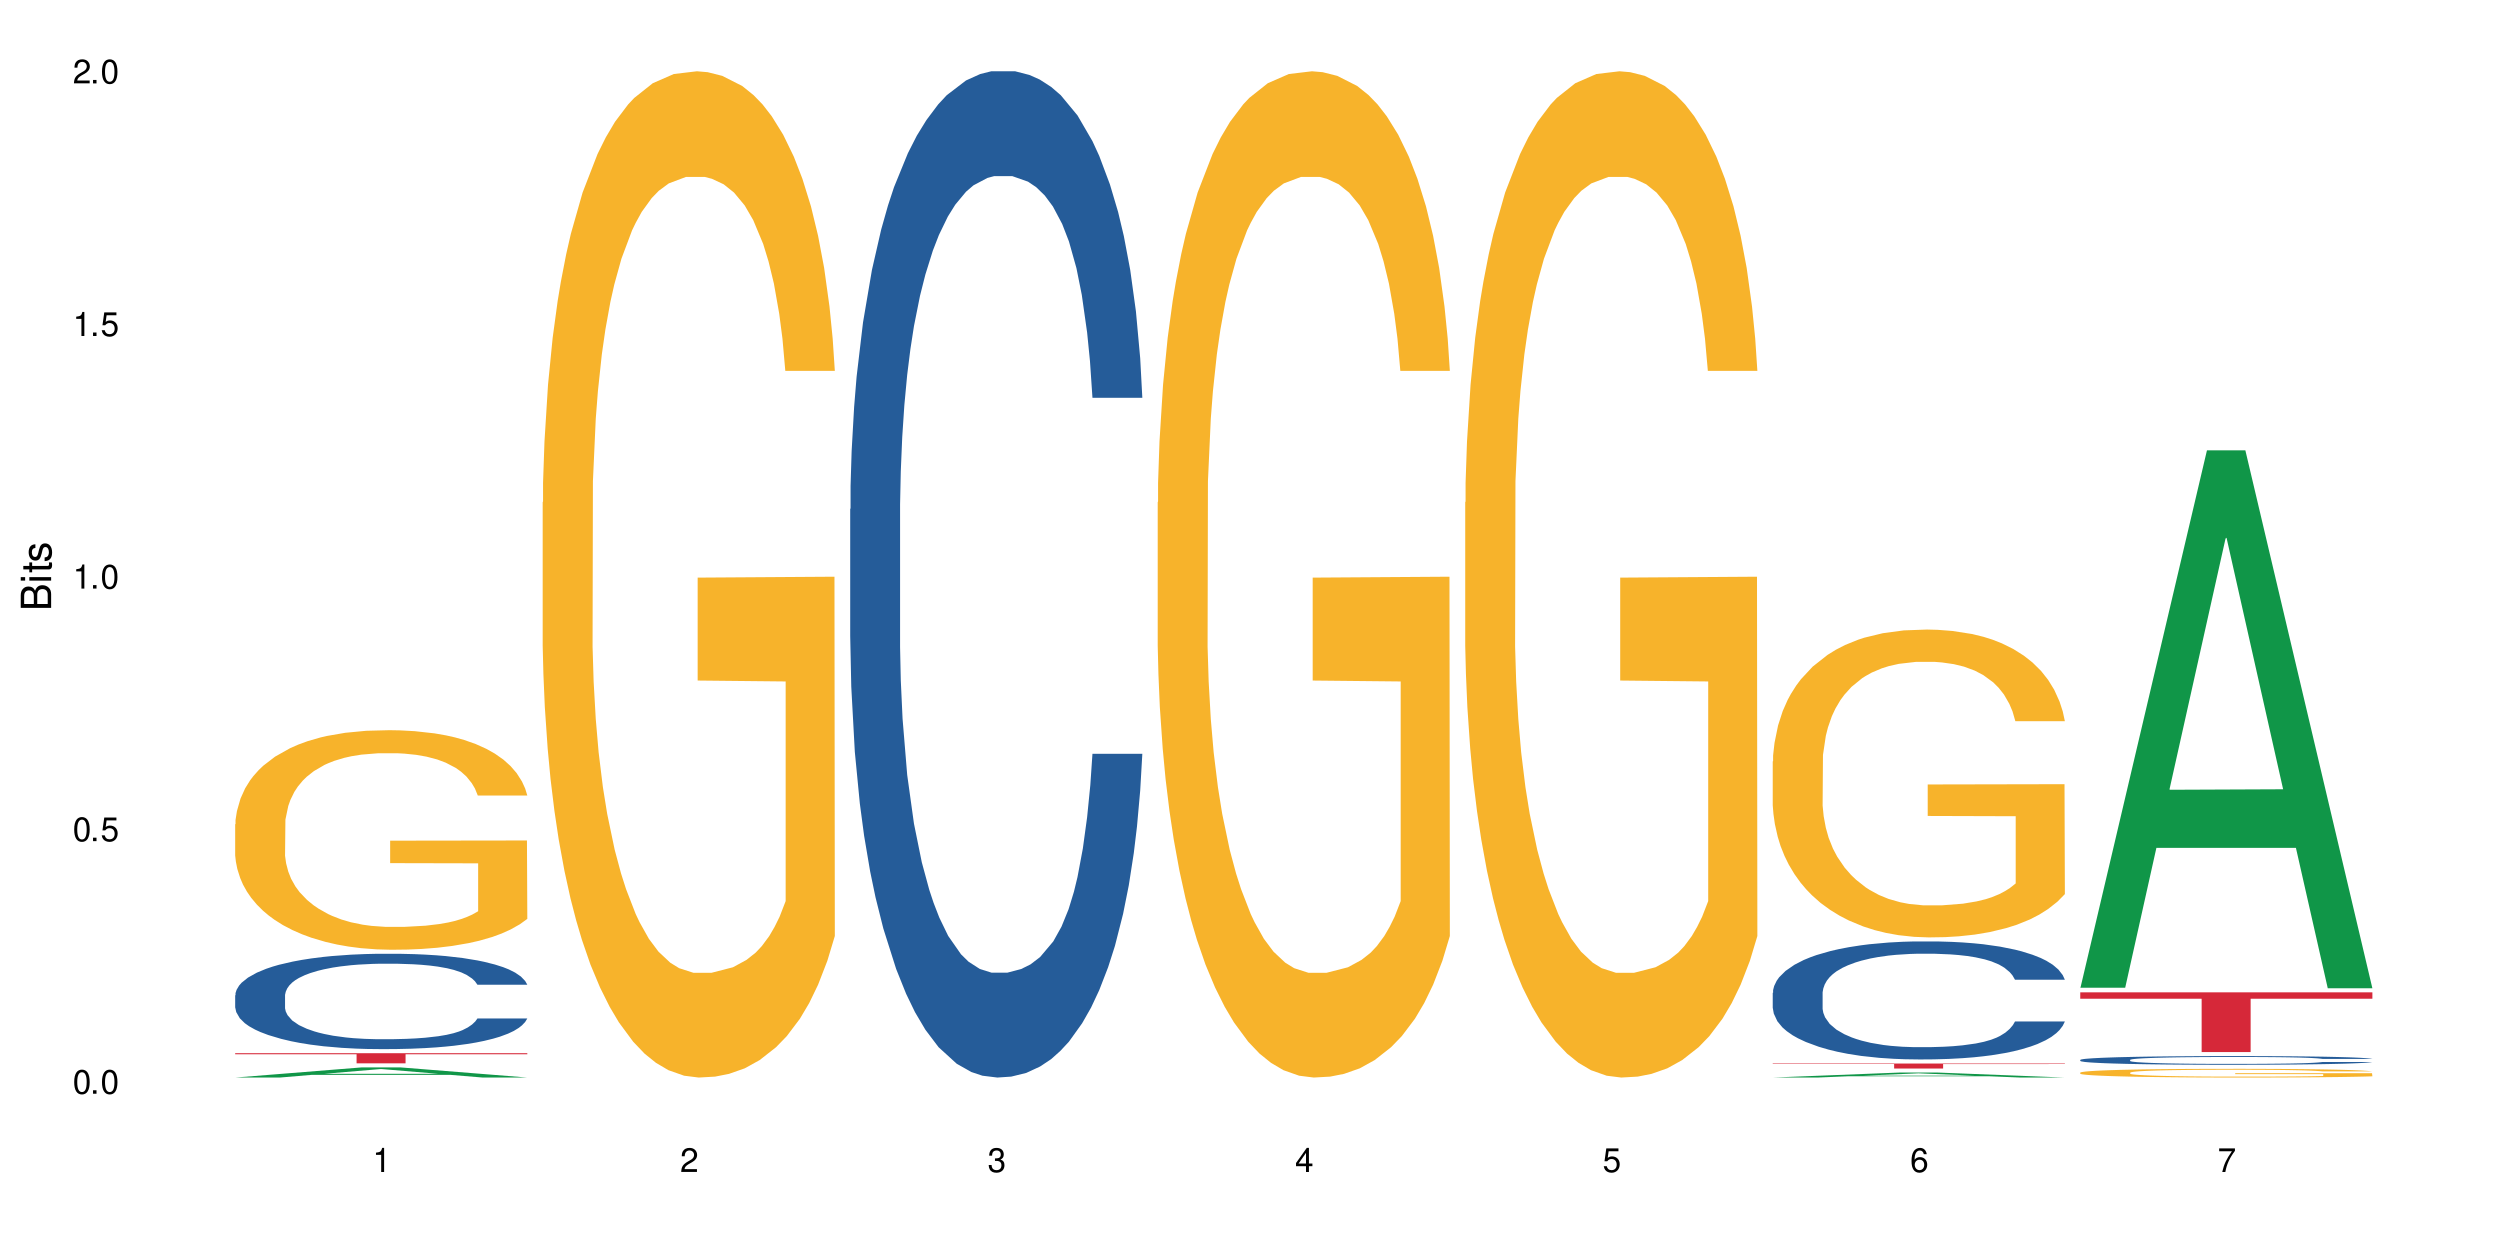 <?xml version="1.0" encoding="UTF-8"?>
<svg xmlns="http://www.w3.org/2000/svg" xmlns:xlink="http://www.w3.org/1999/xlink" width="720" height="360" viewBox="0 0 720 360">
<defs>
<g>
<g id="glyph-0-0">
</g>
<g id="glyph-0-1">
<path d="M 2.641 -6.938 C 2 -6.938 1.422 -6.656 1.078 -6.172 C 0.641 -5.562 0.406 -4.641 0.406 -3.359 C 0.406 -1.016 1.188 0.219 2.641 0.219 C 4.078 0.219 4.859 -1.016 4.859 -3.297 C 4.859 -4.641 4.656 -5.547 4.203 -6.172 C 3.844 -6.656 3.281 -6.938 2.641 -6.938 Z M 2.641 -6.188 C 3.547 -6.188 4 -5.25 4 -3.375 C 4 -1.406 3.562 -0.484 2.625 -0.484 C 1.734 -0.484 1.281 -1.438 1.281 -3.344 C 1.281 -5.25 1.734 -6.188 2.641 -6.188 Z M 2.641 -6.188 "/>
</g>
<g id="glyph-0-2">
<path d="M 1.828 -1 L 0.828 -1 L 0.828 0 L 1.828 0 Z M 1.828 -1 "/>
</g>
<g id="glyph-0-3">
<path d="M 4.562 -6.797 L 1.062 -6.797 L 0.547 -3.094 L 1.328 -3.094 C 1.719 -3.562 2.047 -3.734 2.578 -3.734 C 3.484 -3.734 4.062 -3.109 4.062 -2.094 C 4.062 -1.125 3.484 -0.531 2.578 -0.531 C 1.828 -0.531 1.375 -0.906 1.188 -1.672 L 0.328 -1.672 C 0.453 -1.109 0.547 -0.844 0.75 -0.594 C 1.125 -0.078 1.828 0.219 2.594 0.219 C 3.969 0.219 4.922 -0.781 4.922 -2.219 C 4.922 -3.562 4.031 -4.484 2.719 -4.484 C 2.25 -4.484 1.859 -4.359 1.469 -4.062 L 1.734 -5.969 L 4.562 -5.969 Z M 4.562 -6.797 "/>
</g>
<g id="glyph-0-4">
<path d="M 2.484 -4.938 L 2.484 0 L 3.328 0 L 3.328 -6.938 L 2.766 -6.938 C 2.469 -5.875 2.281 -5.734 0.984 -5.562 L 0.984 -4.938 Z M 2.484 -4.938 "/>
</g>
<g id="glyph-0-5">
<path d="M 4.859 -0.828 L 1.281 -0.828 C 1.359 -1.406 1.672 -1.781 2.5 -2.281 L 3.469 -2.828 C 4.406 -3.344 4.906 -4.062 4.906 -4.906 C 4.906 -5.484 4.672 -6.031 4.266 -6.406 C 3.859 -6.766 3.375 -6.938 2.719 -6.938 C 1.859 -6.938 1.219 -6.625 0.844 -6.031 C 0.609 -5.672 0.5 -5.234 0.484 -4.531 L 1.328 -4.531 C 1.359 -5.016 1.406 -5.281 1.531 -5.516 C 1.75 -5.938 2.188 -6.203 2.703 -6.203 C 3.469 -6.203 4.031 -5.641 4.031 -4.891 C 4.031 -4.344 3.719 -3.859 3.125 -3.516 L 2.234 -3 C 0.812 -2.172 0.406 -1.531 0.328 -0.016 L 4.859 -0.016 Z M 4.859 -0.828 "/>
</g>
<g id="glyph-0-6">
<path d="M 2.125 -3.188 L 2.578 -3.188 C 3.5 -3.188 3.984 -2.766 3.984 -1.922 C 3.984 -1.062 3.469 -0.531 2.594 -0.531 C 1.656 -0.531 1.203 -1 1.156 -2.016 L 0.312 -2.016 C 0.344 -1.453 0.438 -1.094 0.609 -0.781 C 0.953 -0.109 1.625 0.219 2.547 0.219 C 3.953 0.219 4.859 -0.625 4.859 -1.938 C 4.859 -2.828 4.516 -3.297 3.703 -3.594 C 4.344 -3.844 4.656 -4.328 4.656 -5.031 C 4.656 -6.219 3.875 -6.938 2.578 -6.938 C 1.203 -6.938 0.484 -6.172 0.453 -4.703 L 1.297 -4.703 C 1.312 -5.125 1.344 -5.359 1.453 -5.578 C 1.641 -5.969 2.062 -6.203 2.594 -6.203 C 3.344 -6.203 3.797 -5.75 3.797 -5 C 3.797 -4.516 3.609 -4.219 3.25 -4.047 C 3.016 -3.953 2.703 -3.922 2.125 -3.906 Z M 2.125 -3.188 "/>
</g>
<g id="glyph-0-7">
<path d="M 3.141 -1.672 L 3.141 0 L 3.984 0 L 3.984 -1.672 L 4.984 -1.672 L 4.984 -2.438 L 3.984 -2.438 L 3.984 -6.938 L 3.359 -6.938 L 0.266 -2.578 L 0.266 -1.672 Z M 3.141 -2.438 L 1 -2.438 L 3.141 -5.5 Z M 3.141 -2.438 "/>
</g>
<g id="glyph-0-8">
<path d="M 4.781 -5.125 C 4.609 -6.266 3.891 -6.938 2.844 -6.938 C 2.094 -6.938 1.422 -6.578 1.031 -5.953 C 0.594 -5.266 0.406 -4.422 0.406 -3.172 C 0.406 -2 0.578 -1.25 0.984 -0.641 C 1.359 -0.078 1.953 0.219 2.703 0.219 C 3.984 0.219 4.922 -0.75 4.922 -2.094 C 4.922 -3.375 4.062 -4.281 2.844 -4.281 C 2.172 -4.281 1.641 -4.031 1.281 -3.516 C 1.281 -5.234 1.828 -6.188 2.797 -6.188 C 3.391 -6.188 3.797 -5.797 3.938 -5.125 Z M 2.734 -3.531 C 3.547 -3.531 4.062 -2.953 4.062 -2.031 C 4.062 -1.156 3.484 -0.531 2.703 -0.531 C 1.922 -0.531 1.328 -1.188 1.328 -2.078 C 1.328 -2.938 1.906 -3.531 2.734 -3.531 Z M 2.734 -3.531 "/>
</g>
<g id="glyph-0-9">
<path d="M 4.984 -6.797 L 0.438 -6.797 L 0.438 -5.969 L 4.109 -5.969 C 2.5 -3.656 1.828 -2.234 1.328 0 L 2.219 0 C 2.594 -2.172 3.453 -4.047 4.984 -6.094 Z M 4.984 -6.797 "/>
</g>
<g id="glyph-1-0">
</g>
<g id="glyph-1-1">
<path d="M 0 -0.953 L 0 -4.891 C 0 -5.719 -0.234 -6.344 -0.734 -6.797 C -1.188 -7.234 -1.812 -7.469 -2.5 -7.469 C -3.547 -7.469 -4.188 -7 -4.625 -5.875 C -4.984 -6.688 -5.625 -7.094 -6.531 -7.094 C -7.172 -7.094 -7.734 -6.859 -8.141 -6.391 C -8.562 -5.922 -8.75 -5.344 -8.75 -4.5 L -8.75 -0.953 Z M -4.984 -2.062 L -7.766 -2.062 L -7.766 -4.219 C -7.766 -4.844 -7.688 -5.203 -7.453 -5.5 C -7.219 -5.812 -6.859 -5.969 -6.375 -5.969 C -5.891 -5.969 -5.531 -5.812 -5.297 -5.5 C -5.062 -5.203 -4.984 -4.844 -4.984 -4.219 Z M -0.984 -2.062 L -4 -2.062 L -4 -4.781 C -4 -5.766 -3.438 -6.359 -2.484 -6.359 C -1.547 -6.359 -0.984 -5.766 -0.984 -4.781 Z M -0.984 -2.062 "/>
</g>
<g id="glyph-1-2">
<path d="M -6.281 -1.797 L -6.281 -0.797 L 0 -0.797 L 0 -1.797 Z M -8.75 -1.797 L -8.75 -0.797 L -7.484 -0.797 L -7.484 -1.797 Z M -8.75 -1.797 "/>
</g>
<g id="glyph-1-3">
<path d="M -6.281 -3.047 L -6.281 -2.016 L -8.016 -2.016 L -8.016 -1.016 L -6.281 -1.016 L -6.281 -0.172 L -5.469 -0.172 L -5.469 -1.016 L -0.719 -1.016 C -0.078 -1.016 0.281 -1.453 0.281 -2.234 C 0.281 -2.5 0.25 -2.719 0.188 -3.047 L -0.641 -3.047 C -0.609 -2.906 -0.594 -2.766 -0.594 -2.562 C -0.594 -2.141 -0.719 -2.016 -1.156 -2.016 L -5.469 -2.016 L -5.469 -3.047 Z M -6.281 -3.047 "/>
</g>
<g id="glyph-1-4">
<path d="M -4.531 -5.25 C -5.766 -5.25 -6.469 -4.422 -6.469 -2.969 C -6.469 -1.516 -5.719 -0.562 -4.547 -0.562 C -3.562 -0.562 -3.094 -1.062 -2.734 -2.562 L -2.516 -3.484 C -2.344 -4.188 -2.094 -4.469 -1.641 -4.469 C -1.047 -4.469 -0.641 -3.875 -0.641 -3 C -0.641 -2.453 -0.797 -2 -1.062 -1.75 C -1.25 -1.594 -1.422 -1.531 -1.875 -1.469 L -1.875 -0.406 C -0.422 -0.453 0.281 -1.266 0.281 -2.922 C 0.281 -4.5 -0.5 -5.516 -1.719 -5.516 C -2.656 -5.516 -3.172 -4.984 -3.469 -3.734 L -3.703 -2.766 C -3.891 -1.953 -4.156 -1.609 -4.594 -1.609 C -5.188 -1.609 -5.547 -2.125 -5.547 -2.938 C -5.547 -3.75 -5.203 -4.172 -4.531 -4.203 Z M -4.531 -5.25 "/>
</g>
</g>
</defs>
<rect x="-72" y="-36" width="864" height="432" fill="rgb(100%, 100%, 100%)" fill-opacity="1"/>
<path fill-rule="nonzero" fill="rgb(6.275%, 58.824%, 28.235%)" fill-opacity="1" d="M 67.73 310.328 L 67.82 310.328 L 104.227 307.406 L 115.281 307.406 L 151.867 310.332 L 139.012 310.332 L 129.844 309.57 L 89.664 309.57 L 80.676 310.328 L 67.73 310.328 L 93.527 309.254 L 126.156 309.25 L 109.887 307.887 L 109.707 307.883 L 109.527 307.891 L 93.438 309.25 L 93.527 309.254 Z M 67.73 310.328 "/>
<path fill-rule="nonzero" fill="rgb(14.51%, 36.078%, 60%)" fill-opacity="1" d="M 67.73 286.641 L 67.832 286.617 L 67.832 286.016 L 68.141 285.062 L 68.859 283.855 L 69.578 283.027 L 71.426 281.547 L 73.988 280.117 L 76.656 279.012 L 78.605 278.359 L 80.352 277.855 L 84.352 276.93 L 86.918 276.453 L 89.688 276.023 L 93.074 275.598 L 95.535 275.348 L 101.078 274.945 L 105.18 274.77 L 108.363 274.695 L 115.238 274.695 L 119.34 274.793 L 122.316 274.922 L 125.598 275.121 L 128.371 275.348 L 133.191 275.898 L 137.5 276.602 L 139.449 277.004 L 142.527 277.781 L 144.891 278.535 L 146.531 279.188 L 148.379 280.117 L 150.02 281.246 L 151.25 282.527 L 151.867 283.605 L 137.5 283.605 L 136.785 282.602 L 135.961 281.824 L 134.422 280.793 L 132.883 280.066 L 130.73 279.34 L 128.781 278.859 L 126.113 278.383 L 123.754 278.082 L 121.289 277.855 L 118.93 277.707 L 114.414 277.555 L 109.184 277.555 L 107.234 277.605 L 103.23 277.809 L 101.078 277.984 L 98 278.336 L 95.844 278.66 L 93.281 279.164 L 91.535 279.59 L 89.379 280.242 L 87.84 280.82 L 86.098 281.648 L 85.07 282.273 L 84.148 282.977 L 83.328 283.805 L 82.711 284.684 L 82.301 285.613 L 82.094 286.516 L 82.094 290.406 L 82.301 291.312 L 82.812 292.363 L 84.148 293.895 L 86.098 295.227 L 88.355 296.281 L 90.508 297.035 L 91.742 297.387 L 93.383 297.785 L 95.945 298.289 L 99.641 298.789 L 101.797 298.992 L 105.078 299.191 L 108.465 299.293 L 112.98 299.293 L 116.98 299.191 L 119.648 299.066 L 122.418 298.867 L 126.215 298.438 L 128.574 298.039 L 130.629 297.562 L 132.168 297.082 L 133.191 296.684 L 134.73 295.902 L 135.961 295.051 L 136.887 294.172 L 137.5 293.32 L 151.867 293.32 L 151.25 294.324 L 150.328 295.301 L 149.402 296.031 L 147.969 296.91 L 146.324 297.688 L 143.965 298.566 L 142.016 299.141 L 139.449 299.77 L 137.09 300.246 L 134.527 300.672 L 130.73 301.176 L 128.266 301.426 L 125.598 301.652 L 122.418 301.852 L 118.418 302.027 L 114.109 302.129 L 110.105 302.152 L 105.797 302.105 L 102.617 302.004 L 98.41 301.777 L 93.176 301.324 L 89.379 300.848 L 86.406 300.371 L 83.84 299.871 L 80.969 299.191 L 77.273 298.09 L 75.016 297.234 L 73.477 296.531 L 71.734 295.555 L 70.5 294.676 L 69.066 293.27 L 68.039 291.488 L 67.73 290.105 Z M 67.73 286.641 "/>
<path fill-rule="nonzero" fill="rgb(96.863%, 70.196%, 16.863%)" fill-opacity="1" d="M 67.73 237.379 L 67.832 237.32 L 67.832 236.164 L 68.242 233.566 L 69.27 229.984 L 70.605 227.039 L 72.039 224.73 L 72.965 223.516 L 74.504 221.785 L 75.836 220.512 L 79.223 217.914 L 83.531 215.488 L 85.891 214.449 L 88.559 213.469 L 92.355 212.371 L 94.102 211.965 L 99.438 211.043 L 105.488 210.465 L 112.16 210.293 L 115.238 210.348 L 119.441 210.578 L 125.188 211.215 L 128.473 211.793 L 131.039 212.371 L 133.707 213.121 L 136.988 214.277 L 140.066 215.664 L 142.527 217.047 L 144.992 218.781 L 147.043 220.629 L 148.789 222.648 L 150.328 225.074 L 151.25 227.098 L 151.867 229.117 L 137.605 229.117 L 136.785 227.098 L 135.859 225.539 L 134.32 223.633 L 132.781 222.246 L 131.242 221.148 L 128.371 219.648 L 125.906 218.723 L 122.828 217.914 L 119.855 217.395 L 116.469 217.047 L 114.414 216.934 L 108.977 216.934 L 104.055 217.336 L 101.18 217.801 L 99.129 218.262 L 96.254 219.129 L 94.512 219.82 L 93.484 220.281 L 90.406 222.074 L 88.355 223.691 L 87.227 224.789 L 85.789 226.52 L 84.762 228.078 L 83.633 230.391 L 83.02 232.121 L 82.199 236.051 L 82.094 246.445 L 82.402 248.641 L 83.02 251.008 L 83.84 253.086 L 85.07 255.281 L 86.301 256.957 L 88.457 259.207 L 90.305 260.711 L 91.742 261.691 L 94.512 263.25 L 95.641 263.77 L 98.309 264.809 L 101.078 265.617 L 104.465 266.312 L 107.027 266.656 L 111.133 266.945 L 116.363 266.945 L 122.52 266.602 L 126.422 266.137 L 129.09 265.676 L 130.832 265.273 L 132.988 264.637 L 134.527 264.059 L 135.961 263.422 L 137.707 262.441 L 137.707 248.641 L 112.363 248.582 L 112.363 242.113 L 151.762 242.055 L 151.867 264.637 L 149.711 266.195 L 147.043 267.699 L 144.48 268.852 L 141.812 269.836 L 138.016 270.934 L 134.938 271.625 L 130.215 272.434 L 125.906 272.953 L 121.395 273.301 L 117.391 273.473 L 112.672 273.531 L 108.465 273.414 L 103.949 273.07 L 100.359 272.605 L 97.074 272.027 L 93.793 271.277 L 89.688 270.066 L 87.02 269.082 L 84.25 267.871 L 81.48 266.426 L 79.016 264.867 L 77.375 263.656 L 75.734 262.27 L 73.988 260.535 L 72.348 258.574 L 71.117 256.781 L 69.988 254.762 L 69.168 252.855 L 68.348 250.258 L 67.938 248.176 L 67.73 246.387 Z M 67.73 237.379 "/>
<path fill-rule="nonzero" fill="rgb(83.922%, 15.686%, 22.353%)" fill-opacity="1" d="M 67.73 303.316 L 151.867 303.316 L 151.867 303.633 L 116.801 303.633 L 116.801 306.242 L 102.695 306.242 L 102.695 303.637 L 102.488 303.633 L 67.73 303.633 Z M 67.73 303.316 "/>
<path fill-rule="nonzero" fill="rgb(96.863%, 70.196%, 16.863%)" fill-opacity="1" d="M 156.293 144.652 L 156.398 144.387 L 156.398 139.094 L 156.809 127.184 L 157.832 110.777 L 159.168 97.277 L 160.605 86.691 L 161.527 81.133 L 163.066 73.195 L 164.398 67.371 L 167.785 55.461 L 172.094 44.348 L 174.457 39.582 L 177.121 35.082 L 180.918 30.055 L 182.664 28.203 L 188 23.965 L 194.051 21.32 L 200.723 20.527 L 203.801 20.789 L 208.008 21.848 L 213.754 24.762 L 217.035 27.406 L 219.602 30.055 L 222.27 33.496 L 225.551 38.789 L 228.629 45.141 L 231.094 51.492 L 233.555 59.43 L 235.605 67.902 L 237.352 77.164 L 238.891 88.281 L 239.812 97.543 L 240.43 106.805 L 226.168 106.805 L 225.348 97.543 L 224.422 90.398 L 222.883 81.664 L 221.344 75.312 L 219.805 70.281 L 216.934 63.402 L 214.473 59.168 L 211.395 55.461 L 208.418 53.078 L 205.031 51.492 L 202.98 50.961 L 197.543 50.961 L 192.617 52.816 L 189.742 54.934 L 187.691 57.051 L 184.816 61.02 L 183.074 64.195 L 182.047 66.312 L 178.969 74.516 L 176.918 81.93 L 175.789 86.957 L 174.352 94.898 L 173.328 102.043 L 172.199 112.629 L 171.582 120.57 L 170.762 138.566 L 170.66 186.207 L 170.965 196.262 L 171.582 207.113 L 172.402 216.641 L 173.633 226.699 L 174.867 234.375 L 177.02 244.695 L 178.867 251.578 L 180.305 256.078 L 183.074 263.223 L 184.203 265.605 L 186.871 270.367 L 189.641 274.074 L 193.027 277.25 L 195.59 278.836 L 199.695 280.16 L 204.93 280.16 L 211.086 278.574 L 214.984 276.457 L 217.652 274.34 L 219.395 272.484 L 221.551 269.574 L 223.09 266.926 L 224.527 264.016 L 226.27 259.516 L 226.27 196.262 L 200.926 195.996 L 200.926 166.355 L 240.328 166.09 L 240.43 269.574 L 238.273 276.719 L 235.605 283.602 L 233.043 288.895 L 230.375 293.395 L 226.578 298.422 L 223.5 301.598 L 218.781 305.305 L 214.473 307.688 L 209.957 309.273 L 205.953 310.066 L 201.234 310.332 L 197.027 309.805 L 192.512 308.215 L 188.922 306.098 L 185.641 303.453 L 182.355 300.012 L 178.25 294.453 L 175.582 289.953 L 172.812 284.395 L 170.043 277.777 L 167.582 270.633 L 165.938 265.074 L 164.297 258.723 L 162.555 250.781 L 160.91 241.785 L 159.68 233.578 L 158.551 224.316 L 157.73 215.582 L 156.91 203.672 L 156.5 194.145 L 156.293 185.941 Z M 156.293 144.652 "/>
<path fill-rule="nonzero" fill="rgb(14.51%, 36.078%, 60%)" fill-opacity="1" d="M 244.859 146.621 L 244.961 146.355 L 244.961 140 L 245.27 129.934 L 245.988 117.215 L 246.703 108.477 L 248.551 92.844 L 251.117 77.746 L 253.785 66.09 L 255.734 59.203 L 257.477 53.902 L 261.48 44.102 L 264.043 39.07 L 266.816 34.566 L 270.199 30.062 L 272.664 27.414 L 278.203 23.176 L 282.309 21.32 L 285.488 20.527 L 292.363 20.527 L 296.469 21.586 L 299.441 22.91 L 302.727 25.031 L 305.496 27.414 L 310.32 33.242 L 314.629 40.66 L 316.578 44.898 L 319.656 53.109 L 322.016 61.055 L 323.656 67.945 L 325.504 77.746 L 327.145 89.668 L 328.379 103.176 L 328.992 114.566 L 314.629 114.566 L 313.91 103.973 L 313.09 95.758 L 311.551 84.898 L 310.012 77.215 L 307.855 69.535 L 305.906 64.5 L 303.238 59.469 L 300.879 56.289 L 298.418 53.902 L 296.059 52.316 L 291.543 50.727 L 286.309 50.727 L 284.359 51.254 L 280.359 53.375 L 278.203 55.23 L 275.125 58.938 L 272.973 62.383 L 270.406 67.68 L 268.66 72.184 L 266.508 79.07 L 264.969 85.164 L 263.223 93.906 L 262.199 100.527 L 261.273 107.945 L 260.453 116.688 L 259.84 125.957 L 259.426 135.762 L 259.223 145.297 L 259.223 186.355 L 259.426 195.895 L 259.941 207.02 L 261.273 223.18 L 263.223 237.219 L 265.48 248.344 L 267.637 256.293 L 268.867 260 L 270.508 264.238 L 273.074 269.535 L 276.77 274.836 L 278.922 276.953 L 282.207 279.074 L 285.59 280.133 L 290.105 280.133 L 294.109 279.074 L 296.773 277.75 L 299.547 275.629 L 303.344 271.125 L 305.703 266.887 L 307.754 261.855 L 309.293 256.82 L 310.32 252.582 L 311.859 244.371 L 313.09 235.363 L 314.012 226.094 L 314.629 217.086 L 328.992 217.086 L 328.379 227.684 L 327.453 238.012 L 326.531 245.695 L 325.094 254.969 L 323.453 263.18 L 321.094 272.449 L 319.145 278.543 L 316.578 285.168 L 314.219 290.199 L 311.652 294.703 L 307.855 300 L 305.395 302.648 L 302.727 305.035 L 299.547 307.152 L 295.543 309.008 L 291.234 310.066 L 287.234 310.332 L 282.926 309.801 L 279.742 308.742 L 275.535 306.359 L 270.305 301.59 L 266.508 296.559 L 263.531 291.523 L 260.965 286.227 L 258.094 279.074 L 254.398 267.418 L 252.145 258.41 L 250.605 250.992 L 248.859 240.664 L 247.629 231.391 L 246.191 216.555 L 245.164 197.746 L 244.859 183.18 Z M 244.859 146.621 "/>
<path fill-rule="nonzero" fill="rgb(96.863%, 70.196%, 16.863%)" fill-opacity="1" d="M 333.422 144.652 L 333.523 144.387 L 333.523 139.094 L 333.934 127.184 L 334.961 110.777 L 336.293 97.277 L 337.73 86.691 L 338.652 81.133 L 340.191 73.195 L 341.527 67.371 L 344.914 55.461 L 349.223 44.348 L 351.582 39.582 L 354.25 35.082 L 358.047 30.055 L 359.789 28.203 L 365.125 23.965 L 371.18 21.32 L 377.848 20.527 L 380.926 20.789 L 385.133 21.848 L 390.879 24.762 L 394.164 27.406 L 396.727 30.055 L 399.395 33.496 L 402.68 38.789 L 405.758 45.141 L 408.219 51.492 L 410.684 59.43 L 412.734 67.902 L 414.477 77.164 L 416.016 88.281 L 416.941 97.543 L 417.555 106.805 L 403.293 106.805 L 402.473 97.543 L 401.551 90.398 L 400.012 81.664 L 398.473 75.312 L 396.934 70.281 L 394.059 63.402 L 391.598 59.168 L 388.52 55.461 L 385.543 53.078 L 382.156 51.492 L 380.105 50.961 L 374.668 50.961 L 369.742 52.816 L 366.871 54.934 L 364.816 57.051 L 361.945 61.02 L 360.199 64.195 L 359.176 66.312 L 356.098 74.516 L 354.043 81.93 L 352.914 86.957 L 351.48 94.898 L 350.453 102.043 L 349.324 112.629 L 348.711 120.57 L 347.887 138.566 L 347.785 186.207 L 348.094 196.262 L 348.711 207.113 L 349.531 216.641 L 350.762 226.699 L 351.992 234.375 L 354.148 244.695 L 355.992 251.578 L 357.43 256.078 L 360.199 263.223 L 361.328 265.605 L 363.996 270.367 L 366.766 274.074 L 370.152 277.25 L 372.719 278.836 L 376.824 280.16 L 382.055 280.16 L 388.211 278.574 L 392.109 276.457 L 394.777 274.34 L 396.523 272.484 L 398.676 269.574 L 400.215 266.926 L 401.652 264.016 L 403.398 259.516 L 403.398 196.262 L 378.055 195.996 L 378.055 166.355 L 417.453 166.09 L 417.555 269.574 L 415.402 276.719 L 412.734 283.602 L 410.168 288.895 L 407.5 293.395 L 403.703 298.422 L 400.625 301.598 L 395.906 305.305 L 391.598 307.688 L 387.082 309.273 L 383.082 310.066 L 378.363 310.332 L 374.156 309.805 L 369.641 308.215 L 366.051 306.098 L 362.766 303.453 L 359.484 300.012 L 355.379 294.453 L 352.711 289.953 L 349.941 284.395 L 347.172 277.777 L 344.707 270.633 L 343.066 265.074 L 341.426 258.723 L 339.68 250.781 L 338.039 241.785 L 336.809 233.578 L 335.68 224.316 L 334.859 215.582 L 334.035 203.672 L 333.625 194.145 L 333.422 185.941 Z M 333.422 144.652 "/>
<path fill-rule="nonzero" fill="rgb(96.863%, 70.196%, 16.863%)" fill-opacity="1" d="M 421.984 144.652 L 422.086 144.387 L 422.086 139.094 L 422.496 127.184 L 423.523 110.777 L 424.859 97.277 L 426.293 86.691 L 427.219 81.133 L 428.758 73.195 L 430.09 67.371 L 433.477 55.461 L 437.785 44.348 L 440.145 39.582 L 442.812 35.082 L 446.609 30.055 L 448.355 28.203 L 453.688 23.965 L 459.742 21.32 L 466.41 20.527 L 469.488 20.789 L 473.695 21.848 L 479.441 24.762 L 482.727 27.406 L 485.293 30.055 L 487.957 33.496 L 491.242 38.789 L 494.32 45.141 L 496.781 51.492 L 499.246 59.43 L 501.297 67.902 L 503.043 77.164 L 504.582 88.281 L 505.504 97.543 L 506.121 106.805 L 491.859 106.805 L 491.035 97.543 L 490.113 90.398 L 488.574 81.664 L 487.035 75.312 L 485.496 70.281 L 482.625 63.402 L 480.16 59.168 L 477.082 55.461 L 474.105 53.078 L 470.723 51.492 L 468.668 50.961 L 463.23 50.961 L 458.305 52.816 L 455.434 54.934 L 453.383 57.051 L 450.508 61.02 L 448.766 64.195 L 447.738 66.312 L 444.66 74.516 L 442.609 81.93 L 441.48 86.957 L 440.043 94.898 L 439.016 102.043 L 437.887 112.629 L 437.273 120.57 L 436.453 138.566 L 436.348 186.207 L 436.656 196.262 L 437.273 207.113 L 438.094 216.641 L 439.324 226.699 L 440.555 234.375 L 442.711 244.695 L 444.559 251.578 L 445.992 256.078 L 448.766 263.223 L 449.895 265.605 L 452.562 270.367 L 455.332 274.074 L 458.715 277.25 L 461.281 278.836 L 465.387 280.16 L 470.617 280.16 L 476.773 278.574 L 480.676 276.457 L 483.34 274.34 L 485.086 272.484 L 487.242 269.574 L 488.781 266.926 L 490.215 264.016 L 491.961 259.516 L 491.961 196.262 L 466.617 195.996 L 466.617 166.355 L 506.016 166.09 L 506.121 269.574 L 503.965 276.719 L 501.297 283.602 L 498.73 288.895 L 496.066 293.395 L 492.27 298.422 L 489.191 301.598 L 484.469 305.305 L 480.16 307.688 L 475.645 309.273 L 471.645 310.066 L 466.926 310.332 L 462.719 309.805 L 458.203 308.215 L 454.613 306.098 L 451.328 303.453 L 448.047 300.012 L 443.941 294.453 L 441.273 289.953 L 438.504 284.395 L 435.734 277.777 L 433.27 270.633 L 431.629 265.074 L 429.988 258.723 L 428.242 250.781 L 426.602 241.785 L 425.371 233.578 L 424.242 224.316 L 423.422 215.582 L 422.602 203.672 L 422.191 194.145 L 421.984 185.941 Z M 421.984 144.652 "/>
<path fill-rule="nonzero" fill="rgb(6.275%, 58.824%, 28.235%)" fill-opacity="1" d="M 510.547 310.332 L 510.637 310.328 L 547.043 308.895 L 558.098 308.895 L 594.684 310.332 L 581.828 310.332 L 572.66 309.957 L 532.48 309.957 L 523.492 310.332 L 510.547 310.332 L 536.348 309.801 L 568.977 309.801 L 552.707 309.129 L 552.527 309.125 L 552.348 309.129 L 536.258 309.801 L 536.348 309.801 Z M 510.547 310.332 "/>
<path fill-rule="nonzero" fill="rgb(14.51%, 36.078%, 60%)" fill-opacity="1" d="M 510.547 285.926 L 510.652 285.895 L 510.652 285.148 L 510.957 283.969 L 511.676 282.477 L 512.395 281.453 L 514.242 279.621 L 516.809 277.848 L 519.473 276.48 L 521.426 275.676 L 523.168 275.055 L 527.168 273.902 L 529.734 273.312 L 532.504 272.785 L 535.891 272.258 L 538.355 271.945 L 543.895 271.449 L 548 271.23 L 551.18 271.137 L 558.055 271.137 L 562.156 271.262 L 565.133 271.418 L 568.418 271.668 L 571.188 271.945 L 576.008 272.629 L 580.32 273.5 L 582.27 273.996 L 585.348 274.961 L 587.707 275.891 L 589.348 276.699 L 591.195 277.848 L 592.836 279.246 L 594.066 280.832 L 594.684 282.168 L 580.32 282.168 L 579.602 280.926 L 578.781 279.961 L 577.242 278.688 L 575.703 277.785 L 573.547 276.887 L 571.598 276.297 L 568.93 275.707 L 566.57 275.332 L 564.105 275.055 L 561.746 274.867 L 557.234 274.68 L 552 274.68 L 550.051 274.742 L 546.051 274.992 L 543.895 275.207 L 540.816 275.645 L 538.66 276.047 L 536.098 276.668 L 534.352 277.195 L 532.199 278.004 L 530.66 278.719 L 528.914 279.742 L 527.887 280.52 L 526.965 281.391 L 526.145 282.414 L 525.527 283.504 L 525.117 284.652 L 524.914 285.77 L 524.914 290.586 L 525.117 291.703 L 525.629 293.008 L 526.965 294.902 L 528.914 296.551 L 531.172 297.855 L 533.324 298.789 L 534.559 299.223 L 536.199 299.719 L 538.766 300.34 L 542.457 300.961 L 544.613 301.211 L 547.895 301.461 L 551.281 301.582 L 555.797 301.582 L 559.797 301.461 L 562.465 301.305 L 565.234 301.055 L 569.031 300.527 L 571.391 300.031 L 573.445 299.441 L 574.984 298.848 L 576.008 298.352 L 577.547 297.391 L 578.781 296.332 L 579.703 295.246 L 580.32 294.191 L 594.684 294.191 L 594.066 295.434 L 593.145 296.645 L 592.223 297.543 L 590.785 298.633 L 589.145 299.594 L 586.781 300.684 L 584.832 301.398 L 582.27 302.172 L 579.91 302.766 L 577.344 303.293 L 573.547 303.914 L 571.086 304.223 L 568.418 304.504 L 565.234 304.754 L 561.234 304.969 L 556.926 305.094 L 552.922 305.125 L 548.613 305.062 L 545.434 304.938 L 541.227 304.66 L 535.992 304.102 L 532.199 303.508 L 529.223 302.918 L 526.656 302.297 L 523.785 301.461 L 520.09 300.094 L 517.832 299.035 L 516.293 298.168 L 514.551 296.953 L 513.316 295.867 L 511.883 294.129 L 510.855 291.922 L 510.547 290.215 Z M 510.547 285.926 "/>
<path fill-rule="nonzero" fill="rgb(96.863%, 70.196%, 16.863%)" fill-opacity="1" d="M 510.547 219.285 L 510.652 219.203 L 510.652 217.586 L 511.062 213.941 L 512.086 208.922 L 513.422 204.793 L 514.855 201.555 L 515.781 199.852 L 517.32 197.422 L 518.652 195.641 L 522.039 191.996 L 526.348 188.598 L 528.707 187.141 L 531.375 185.762 L 535.172 184.227 L 536.918 183.656 L 542.254 182.363 L 548.305 181.551 L 554.977 181.309 L 558.055 181.391 L 562.262 181.715 L 568.008 182.605 L 571.289 183.414 L 573.855 184.227 L 576.523 185.277 L 579.805 186.898 L 582.883 188.84 L 585.348 190.785 L 587.809 193.211 L 589.859 195.805 L 591.605 198.637 L 593.145 202.039 L 594.066 204.871 L 594.684 207.707 L 580.422 207.707 L 579.602 204.871 L 578.676 202.688 L 577.137 200.016 L 575.598 198.07 L 574.059 196.531 L 571.188 194.426 L 568.723 193.133 L 565.645 191.996 L 562.672 191.27 L 559.285 190.785 L 557.234 190.621 L 551.793 190.621 L 546.871 191.188 L 543.996 191.836 L 541.945 192.484 L 539.07 193.699 L 537.328 194.672 L 536.301 195.316 L 533.223 197.828 L 531.172 200.094 L 530.043 201.633 L 528.605 204.062 L 527.582 206.25 L 526.453 209.488 L 525.836 211.918 L 525.016 217.422 L 524.914 232 L 525.219 235.074 L 525.836 238.395 L 526.656 241.309 L 527.887 244.387 L 529.121 246.734 L 531.273 249.895 L 533.121 252 L 534.559 253.375 L 537.328 255.562 L 538.457 256.289 L 541.125 257.746 L 543.895 258.883 L 547.281 259.852 L 549.844 260.34 L 553.949 260.742 L 559.184 260.742 L 565.34 260.258 L 569.238 259.609 L 571.906 258.961 L 573.648 258.395 L 575.805 257.504 L 577.344 256.695 L 578.781 255.805 L 580.523 254.43 L 580.523 235.074 L 555.18 234.996 L 555.18 225.926 L 594.582 225.844 L 594.684 257.504 L 592.527 259.691 L 589.859 261.797 L 587.297 263.414 L 584.629 264.793 L 580.832 266.332 L 577.754 267.301 L 573.035 268.438 L 568.723 269.164 L 564.211 269.652 L 560.207 269.895 L 555.488 269.973 L 551.281 269.812 L 546.766 269.328 L 543.176 268.68 L 539.895 267.871 L 536.609 266.816 L 532.504 265.117 L 529.836 263.738 L 527.066 262.039 L 524.297 260.016 L 521.836 257.828 L 520.191 256.129 L 518.551 254.184 L 516.809 251.754 L 515.164 249.004 L 513.934 246.492 L 512.805 243.66 L 511.984 240.988 L 511.164 237.344 L 510.754 234.426 L 510.547 231.918 Z M 510.547 219.285 "/>
<path fill-rule="nonzero" fill="rgb(83.922%, 15.686%, 22.353%)" fill-opacity="1" d="M 510.547 306.289 L 594.684 306.289 L 594.684 306.441 L 559.617 306.445 L 559.617 307.73 L 545.512 307.73 L 545.512 306.445 L 545.305 306.441 L 510.547 306.441 Z M 510.547 306.289 "/>
<path fill-rule="nonzero" fill="rgb(6.275%, 58.824%, 28.235%)" fill-opacity="1" d="M 599.113 284.477 L 599.203 284.332 L 635.605 129.695 L 646.664 129.695 L 683.246 284.625 L 670.395 284.625 L 661.223 244.184 L 621.043 244.184 L 612.055 284.477 L 599.113 284.477 L 624.91 227.453 L 657.539 227.309 L 641.27 155.008 L 641.09 154.863 L 640.91 155.301 L 624.82 227.309 L 624.91 227.453 Z M 599.113 284.477 "/>
<path fill-rule="nonzero" fill="rgb(14.51%, 36.078%, 60%)" fill-opacity="1" d="M 599.113 305.242 L 599.215 305.238 L 599.215 305.184 L 599.523 305.098 L 600.238 304.988 L 600.957 304.914 L 602.805 304.777 L 605.371 304.645 L 608.039 304.547 L 609.988 304.484 L 611.73 304.441 L 615.734 304.355 L 618.297 304.312 L 621.07 304.273 L 624.453 304.234 L 626.918 304.211 L 632.457 304.172 L 636.562 304.156 L 639.742 304.152 L 646.617 304.152 L 650.723 304.16 L 653.695 304.172 L 656.98 304.191 L 659.75 304.211 L 664.574 304.262 L 668.883 304.324 L 670.832 304.363 L 673.91 304.434 L 676.27 304.5 L 677.91 304.562 L 679.758 304.645 L 681.398 304.75 L 682.633 304.867 L 683.246 304.965 L 668.883 304.965 L 668.164 304.875 L 667.344 304.801 L 665.805 304.707 L 664.266 304.641 L 662.109 304.574 L 660.16 304.531 L 657.492 304.488 L 655.133 304.461 L 652.672 304.441 L 650.312 304.426 L 645.797 304.414 L 640.562 304.414 L 638.613 304.418 L 634.613 304.434 L 632.457 304.453 L 629.379 304.484 L 627.227 304.512 L 624.66 304.559 L 622.914 304.598 L 620.762 304.656 L 619.223 304.711 L 617.477 304.785 L 616.453 304.844 L 615.527 304.906 L 614.707 304.984 L 614.09 305.062 L 613.68 305.148 L 613.477 305.23 L 613.477 305.586 L 613.68 305.668 L 614.195 305.766 L 615.527 305.906 L 617.477 306.027 L 619.734 306.125 L 621.891 306.191 L 623.121 306.223 L 624.762 306.262 L 627.328 306.305 L 631.02 306.352 L 633.176 306.371 L 636.461 306.391 L 639.844 306.398 L 644.359 306.398 L 648.359 306.391 L 651.027 306.379 L 653.801 306.359 L 657.594 306.32 L 659.957 306.285 L 662.008 306.238 L 663.547 306.195 L 664.574 306.16 L 666.113 306.09 L 667.344 306.012 L 668.266 305.93 L 668.883 305.852 L 683.246 305.852 L 682.633 305.945 L 681.707 306.035 L 680.785 306.102 L 679.348 306.18 L 677.707 306.25 L 675.348 306.332 L 673.398 306.383 L 670.832 306.441 L 668.473 306.484 L 665.906 306.523 L 662.109 306.57 L 659.648 306.594 L 656.98 306.613 L 653.801 306.633 L 649.797 306.648 L 645.488 306.656 L 641.488 306.66 L 637.176 306.656 L 633.996 306.645 L 629.789 306.625 L 624.559 306.586 L 620.762 306.539 L 617.785 306.496 L 615.219 306.449 L 612.348 306.391 L 608.652 306.289 L 606.395 306.211 L 604.855 306.145 L 603.113 306.055 L 601.883 305.977 L 600.445 305.848 L 599.418 305.684 L 599.113 305.559 Z M 599.113 305.242 "/>
<path fill-rule="nonzero" fill="rgb(96.863%, 70.196%, 16.863%)" fill-opacity="1" d="M 599.113 308.898 L 599.215 308.895 L 599.215 308.852 L 599.625 308.746 L 600.652 308.605 L 601.984 308.488 L 603.422 308.395 L 604.344 308.348 L 605.883 308.281 L 607.219 308.23 L 610.602 308.125 L 614.914 308.031 L 617.273 307.988 L 619.941 307.949 L 623.738 307.906 L 625.48 307.891 L 630.816 307.852 L 636.871 307.832 L 643.539 307.824 L 646.617 307.824 L 650.824 307.836 L 656.57 307.859 L 659.852 307.883 L 662.418 307.906 L 665.086 307.938 L 668.367 307.98 L 671.445 308.035 L 673.91 308.09 L 676.371 308.16 L 678.426 308.234 L 680.168 308.312 L 681.707 308.41 L 682.633 308.492 L 683.246 308.57 L 668.984 308.57 L 668.164 308.492 L 667.242 308.43 L 665.703 308.352 L 664.164 308.297 L 662.625 308.254 L 659.75 308.195 L 657.289 308.156 L 654.211 308.125 L 651.234 308.105 L 647.848 308.09 L 645.797 308.086 L 640.359 308.086 L 635.434 308.102 L 632.559 308.121 L 630.508 308.141 L 627.637 308.176 L 625.891 308.203 L 624.863 308.219 L 621.785 308.289 L 619.734 308.355 L 618.605 308.398 L 617.168 308.469 L 616.145 308.527 L 615.016 308.621 L 614.398 308.691 L 613.578 308.844 L 613.477 309.258 L 613.785 309.344 L 614.398 309.438 L 615.219 309.52 L 616.453 309.609 L 617.684 309.676 L 619.836 309.766 L 621.684 309.824 L 623.121 309.863 L 625.891 309.926 L 627.02 309.945 L 629.688 309.988 L 632.457 310.02 L 635.844 310.047 L 638.41 310.059 L 642.512 310.07 L 647.746 310.07 L 653.902 310.059 L 657.801 310.039 L 660.469 310.02 L 662.211 310.004 L 664.367 309.98 L 665.906 309.957 L 667.344 309.93 L 669.086 309.891 L 669.086 309.344 L 643.742 309.344 L 643.742 309.086 L 683.145 309.082 L 683.246 309.98 L 681.094 310.043 L 678.426 310.102 L 675.859 310.148 L 673.191 310.188 L 669.395 310.23 L 666.316 310.258 L 661.598 310.289 L 657.289 310.309 L 652.773 310.324 L 648.773 310.332 L 644.051 310.332 L 639.844 310.328 L 635.332 310.312 L 631.738 310.297 L 628.457 310.273 L 625.172 310.242 L 621.07 310.195 L 618.402 310.156 L 615.629 310.109 L 612.859 310.051 L 610.398 309.988 L 608.758 309.941 L 607.113 309.887 L 605.371 309.816 L 603.73 309.738 L 602.496 309.668 L 601.367 309.586 L 600.547 309.512 L 599.727 309.41 L 599.316 309.328 L 599.113 309.254 Z M 599.113 308.898 "/>
<path fill-rule="nonzero" fill="rgb(83.922%, 15.686%, 22.353%)" fill-opacity="1" d="M 599.113 285.789 L 683.246 285.789 L 683.246 287.629 L 648.184 287.645 L 648.184 302.988 L 634.074 302.988 L 634.074 287.66 L 633.871 287.629 L 599.113 287.629 Z M 599.113 285.789 "/>
<g fill="rgb(0%, 0%, 0%)" fill-opacity="1">
<use xlink:href="#glyph-0-1" x="20.965" y="314.993"/>
<use xlink:href="#glyph-0-2" x="25.965" y="314.993"/>
<use xlink:href="#glyph-0-1" x="28.965" y="314.993"/>
</g>
<g fill="rgb(0%, 0%, 0%)" fill-opacity="1">
<use xlink:href="#glyph-0-1" x="20.965" y="242.251"/>
<use xlink:href="#glyph-0-2" x="25.965" y="242.251"/>
<use xlink:href="#glyph-0-3" x="28.965" y="242.251"/>
</g>
<g fill="rgb(0%, 0%, 0%)" fill-opacity="1">
<use xlink:href="#glyph-0-4" x="20.965" y="169.509"/>
<use xlink:href="#glyph-0-2" x="25.965" y="169.509"/>
<use xlink:href="#glyph-0-1" x="28.965" y="169.509"/>
</g>
<g fill="rgb(0%, 0%, 0%)" fill-opacity="1">
<use xlink:href="#glyph-0-4" x="20.965" y="96.767"/>
<use xlink:href="#glyph-0-2" x="25.965" y="96.767"/>
<use xlink:href="#glyph-0-3" x="28.965" y="96.767"/>
</g>
<g fill="rgb(0%, 0%, 0%)" fill-opacity="1">
<use xlink:href="#glyph-0-5" x="20.965" y="24.024"/>
<use xlink:href="#glyph-0-2" x="25.965" y="24.024"/>
<use xlink:href="#glyph-0-1" x="28.965" y="24.024"/>
</g>
<g fill="rgb(0%, 0%, 0%)" fill-opacity="1">
<use xlink:href="#glyph-0-4" x="107.297" y="337.532"/>
</g>
<g fill="rgb(0%, 0%, 0%)" fill-opacity="1">
<use xlink:href="#glyph-0-5" x="195.863" y="337.532"/>
</g>
<g fill="rgb(0%, 0%, 0%)" fill-opacity="1">
<use xlink:href="#glyph-0-6" x="284.426" y="337.532"/>
</g>
<g fill="rgb(0%, 0%, 0%)" fill-opacity="1">
<use xlink:href="#glyph-0-7" x="372.988" y="337.532"/>
</g>
<g fill="rgb(0%, 0%, 0%)" fill-opacity="1">
<use xlink:href="#glyph-0-3" x="461.551" y="337.532"/>
</g>
<g fill="rgb(0%, 0%, 0%)" fill-opacity="1">
<use xlink:href="#glyph-0-8" x="550.117" y="337.532"/>
</g>
<g fill="rgb(0%, 0%, 0%)" fill-opacity="1">
<use xlink:href="#glyph-0-9" x="638.68" y="337.532"/>
</g>
<g fill="rgb(0%, 0%, 0%)" fill-opacity="1">
<use xlink:href="#glyph-1-1" x="14.725" y="176.012"/>
<use xlink:href="#glyph-1-2" x="14.725" y="168.012"/>
<use xlink:href="#glyph-1-3" x="14.725" y="165.012"/>
<use xlink:href="#glyph-1-4" x="14.725" y="162.012"/>
</g>
</svg>
